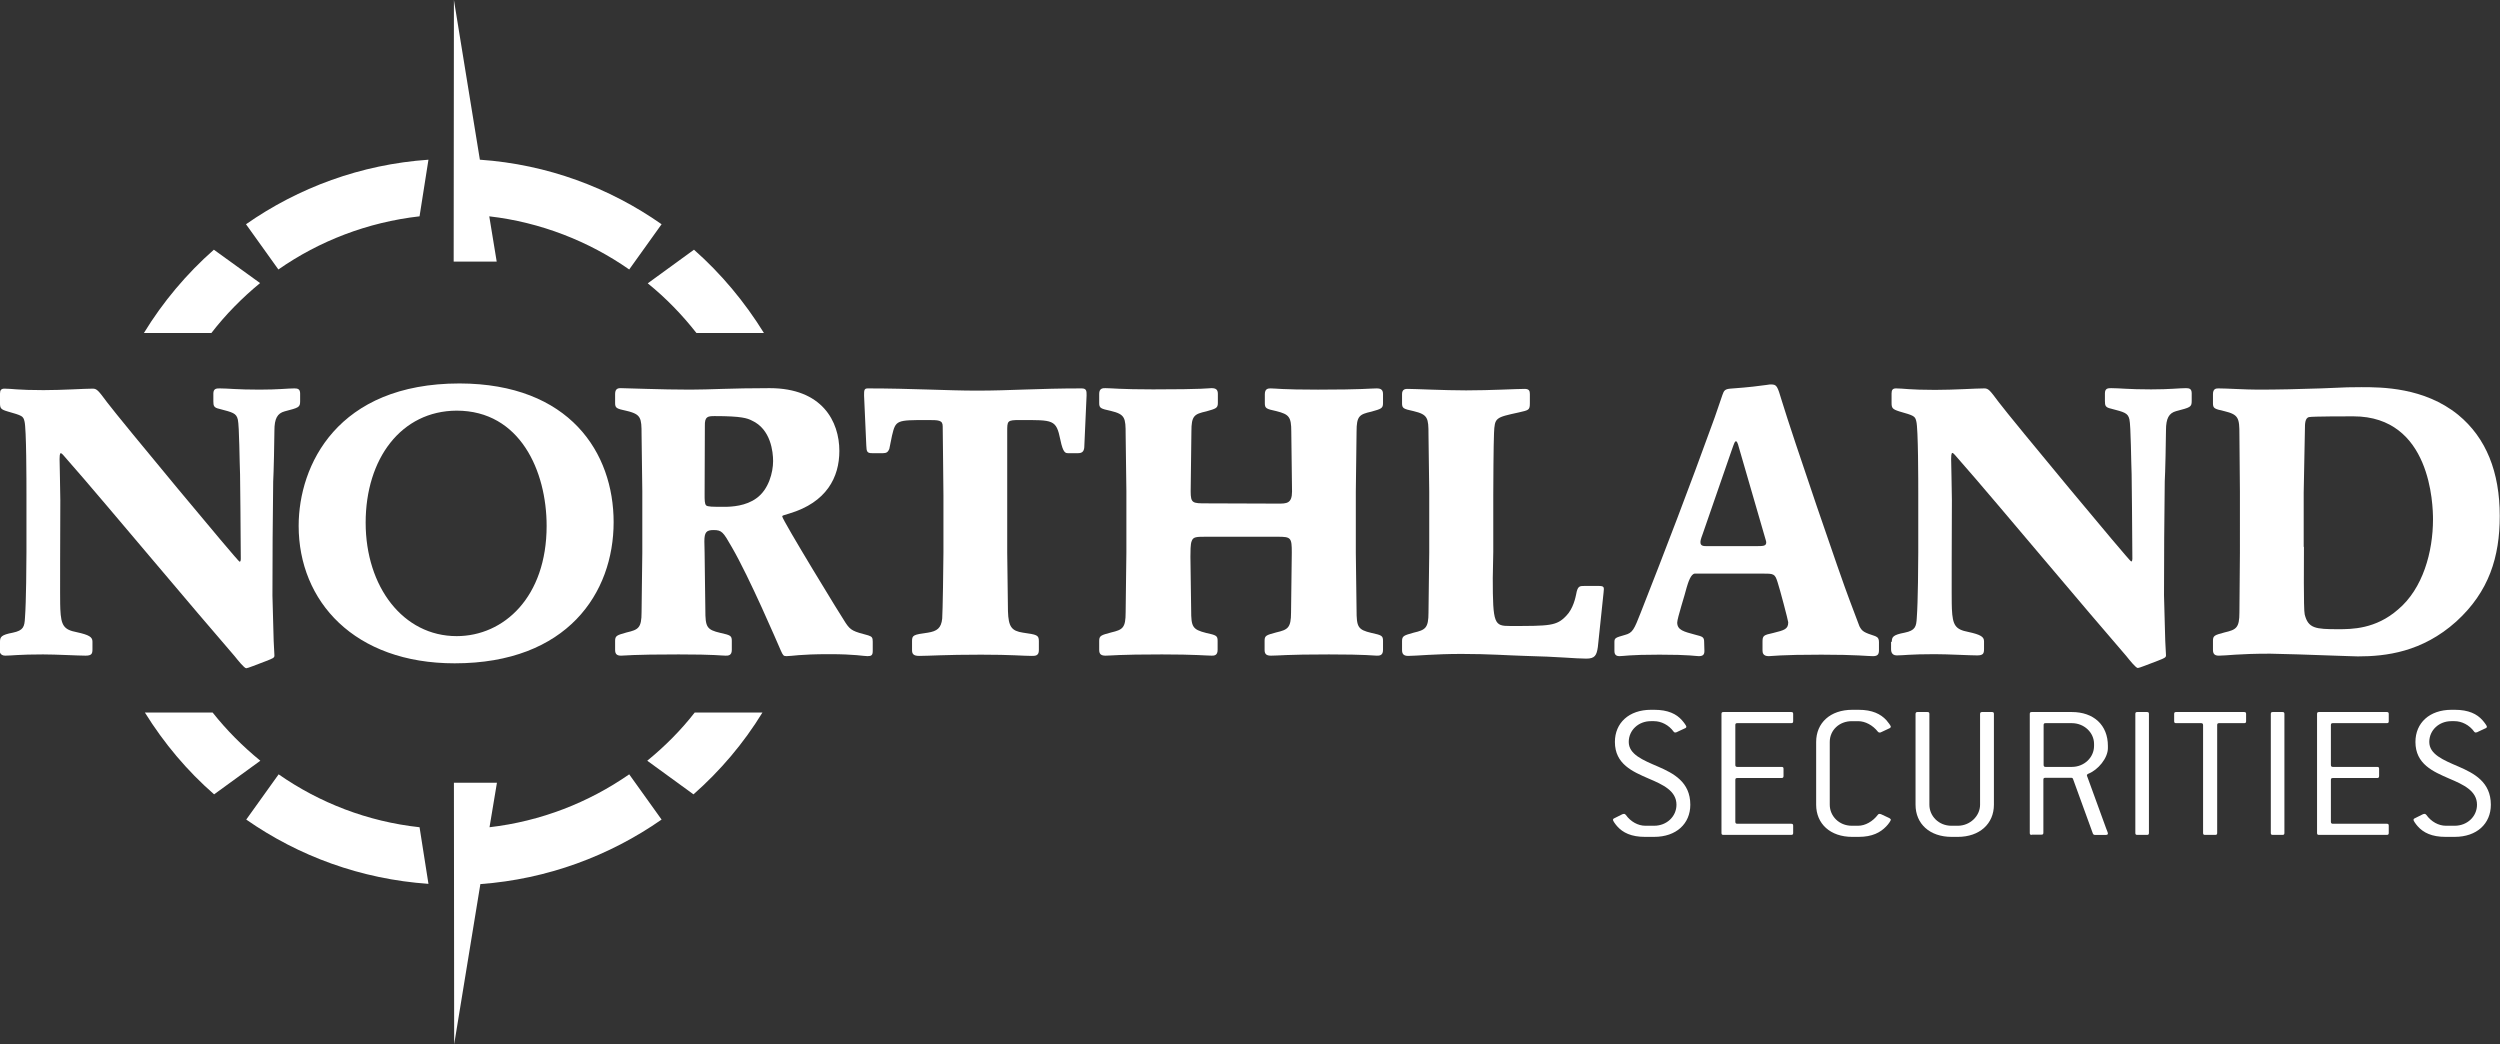 <?xml version="1.0" encoding="utf-8"?>
<!-- Generator: Adobe Illustrator 25.1.0, SVG Export Plug-In . SVG Version: 6.00 Build 0)  -->
<svg version="1.1" id="securities" xmlns="http://www.w3.org/2000/svg" xmlns:xlink="http://www.w3.org/1999/xlink" x="0px" y="0px"
	 viewBox="0 0 1011.2 422.4" style="enable-background:new 0 0 1011.2 422.4;" xml:space="preserve">
<rect x="0" y="0" width="1011.2" height="422.4" fill="#333333" stroke="none"/>
<style type="text/css">
	.st0{fill:#FFFFFF;}
</style>
<g>
	<g>
		<path class="st0" d="M99.5,90.7l13.1,18.3c16.5-11.5,36-19.1,57.1-21.5l3.6-22.9C145.9,66.5,120.7,75.9,99.5,90.7z"/>
	</g>
	<path class="st0" d="M112.7,313.2l-13.1,18.3c21.2,14.8,46.4,24.1,73.7,26l-3.6-22.9C148.6,332.3,129.2,324.7,112.7,313.2z"/>
	<path class="st0" d="M197.9,87.5c20.8,2.4,40.3,10.1,56.6,21.5l13.1-18.3c-21.1-14.8-46.2-24.2-73.4-26.1h-0.1L183.6,0l-0.1,105.8
		h17.4L197.9,87.5L197.9,87.5z"/>
	<path class="st0" d="M267.6,331.5l-13.1-18.3c-16.4,11.4-35.7,19-56.5,21.4l3-18h-17.4l0.1,105.8l10.6-64.8
		C221.4,355.6,246.5,346.2,267.6,331.5z"/>
	<path class="st0" d="M280.7,101L262,114.6c7.3,5.9,13.9,12.7,19.7,20.1H309C301.2,122.1,291.7,110.7,280.7,101z"/>
	<path class="st0" d="M261.8,307.7l18.7,13.6c10.9-9.6,20.3-20.7,27.9-33.1H281C275.4,295.4,268.9,301.9,261.8,307.7z"/>
	<path class="st0" d="M105.2,114.5L86.5,101c-11,9.7-20.6,21.1-28.3,33.7h27.3C91.2,127.3,97.9,120.5,105.2,114.5z"/>
	<path class="st0" d="M86,288.2H58.6c7.7,12.4,17.1,23.6,28,33.1l18.7-13.6C98.2,301.9,91.7,295.4,86,288.2z"/>
</g>
<g>
	<path class="st0" d="M665.4,338.5c-5.6,0-9-1.7-11.3-4.3c-0.8-0.9-1.7-2.2-1.7-2.6c0-0.2,0.2-0.5,0.5-0.6l3.2-1.6
		c0.2-0.1,0.5-0.2,0.8-0.2s0.5,0.2,0.7,0.4c2,2.8,5,4.4,7.9,4.4h3.6c5,0,9-3.7,9-8.5c0-5.6-5.4-8.1-11.3-10.6
		c-6.4-2.8-13.6-5.8-13.6-14.8c0-7.7,5.7-13,14.6-13h1.3c5.6,0,9,1.7,11.2,4.2c0.9,1,1.8,2.3,1.8,2.6s-0.2,0.6-0.6,0.7l-2.8,1.3
		c-0.3,0.2-0.8,0.4-1.1,0.4s-0.4-0.1-0.6-0.3c-2-2.8-5.1-4.3-8-4.3h-1.3c-4.9,0-8.9,3.6-8.9,8.4c0,5,5.6,7.3,11.9,10
		c6.2,2.7,13,6.2,13,15.4c0,7.7-5.7,13-14.6,13H665.4z"/>
	<path class="st0" d="M697.1,337.7c-0.6,0-0.8-0.2-0.8-0.8v-48.1c0-0.6,0.2-0.8,0.8-0.8h27.4c0.6,0,0.8,0.2,0.8,0.8v2.9
		c0,0.6-0.2,0.8-0.8,0.8h-21.8c-0.6,0-0.8,0.2-0.8,0.8v16.1c0,0.6,0.3,0.8,0.8,0.8h17.9c0.6,0,0.8,0.2,0.8,0.8v2.9
		c0,0.6-0.3,0.8-0.8,0.8h-17.9c-0.6,0-0.8,0.2-0.8,0.8v16.9c0,0.6,0.3,0.8,0.8,0.8h21.8c0.6,0,0.8,0.2,0.8,0.8v2.9
		c0,0.6-0.2,0.8-0.8,0.8L697.1,337.7L697.1,337.7z"/>
	<path class="st0" d="M749.2,338.5c-8.9,0-14.6-5.3-14.6-13v-25.4c0-7.7,5.7-13,14.6-13h2.6c5.5,0,8.9,1.7,11.2,4.2
		c0.8,0.9,1.8,2.3,1.8,2.6s-0.3,0.6-0.6,0.7l-3.2,1.5c-0.3,0.2-0.5,0.2-0.8,0.2c-0.2,0-0.4-0.1-0.6-0.3c-2.1-2.7-5.2-4.3-8-4.3H749
		c-5,0-8.9,3.6-8.9,8.4v25.4c0,4.6,3.8,8.5,8.9,8.5h2.6c2.8,0,5.9-1.7,8-4.5c0.2-0.2,0.3-0.3,0.6-0.3s0.5,0.1,0.8,0.2l3.2,1.5
		c0.3,0.2,0.6,0.4,0.6,0.7c0,0.3-0.9,1.7-1.9,2.7c-2.3,2.4-5.6,4.2-11.1,4.2L749.2,338.5L749.2,338.5z"/>
	<path class="st0" d="M789.4,338.5c-8.9,0-14.6-5.3-14.6-13v-36.7c0-0.6,0.3-0.8,0.8-0.8h4c0.6,0,0.8,0.2,0.8,0.8v36.7
		c0,4.6,3.8,8.5,8.9,8.5h2.6c4.9,0,9-3.9,9-8.5v-36.7c0-0.6,0.3-0.8,0.8-0.8h4c0.6,0,0.8,0.2,0.8,0.8v36.7c0,7.7-5.8,13-14.6,13
		H789.4z"/>
	<path class="st0" d="M821.8,337.7c-0.6,0-0.8-0.2-0.8-0.8v-48.1c0-0.6,0.2-0.8,0.8-0.8H838c8.9,0,14.6,5.3,14.6,13.7v0.9
		c0,4-3.9,8.8-8,10.4c-0.3,0.2-0.5,0.3-0.5,0.6c0,0.2,0.2,0.6,0.3,0.9l7.5,20.6c0.3,0.8,0.7,1.7,0.7,2c0,0.4-0.2,0.6-0.8,0.6h-4.5
		c-0.3,0-0.7-0.2-0.8-0.6l-8-22c-0.1-0.3-0.3-0.5-0.7-0.5h-10.5c-0.6,0-0.8,0.2-0.8,0.8v21.4c0,0.6-0.2,0.8-0.8,0.8h-3.9V337.7z
		 M838,310.2c5,0,9-3.8,9-8.5v-0.8c0-4.6-4-8.4-9-8.4h-10.6c-0.6,0-0.8,0.2-0.8,0.8v16.1c0,0.6,0.3,0.8,0.8,0.8H838z"/>
	<path class="st0" d="M864.5,337.7c-0.6,0-0.8-0.2-0.8-0.8v-48.1c0-0.6,0.2-0.8,0.8-0.8h3.9c0.6,0,0.8,0.2,0.8,0.8v48.1
		c0,0.6-0.2,0.8-0.8,0.8H864.5z"/>
	<path class="st0" d="M891.9,337.7c-0.6,0-0.8-0.2-0.8-0.8v-43.6c0-0.6-0.3-0.8-0.8-0.8h-10.1c-0.6,0-0.8-0.2-0.8-0.8v-2.9
		c0-0.6,0.2-0.8,0.8-0.8h27.5c0.6,0,0.8,0.2,0.8,0.8v2.9c0,0.6-0.2,0.8-0.8,0.8h-10.1c-0.6,0-0.8,0.2-0.8,0.8v43.6
		c0,0.6-0.2,0.8-0.8,0.8H891.9z"/>
	<path class="st0" d="M919.3,337.7c-0.6,0-0.8-0.2-0.8-0.8v-48.1c0-0.6,0.2-0.8,0.8-0.8h3.9c0.6,0,0.8,0.2,0.8,0.8v48.1
		c0,0.6-0.2,0.8-0.8,0.8H919.3z"/>
	<path class="st0" d="M938,337.7c-0.6,0-0.8-0.2-0.8-0.8v-48.1c0-0.6,0.2-0.8,0.8-0.8h27.4c0.6,0,0.8,0.2,0.8,0.8v2.9
		c0,0.6-0.2,0.8-0.8,0.8h-21.8c-0.6,0-0.8,0.2-0.8,0.8v16.1c0,0.6,0.3,0.8,0.8,0.8h17.9c0.6,0,0.8,0.2,0.8,0.8v2.9
		c0,0.6-0.3,0.8-0.8,0.8h-17.9c-0.6,0-0.8,0.2-0.8,0.8v16.9c0,0.6,0.3,0.8,0.8,0.8h21.8c0.6,0,0.8,0.2,0.8,0.8v2.9
		c0,0.6-0.2,0.8-0.8,0.8L938,337.7L938,337.7z"/>
	<path class="st0" d="M989.2,338.5c-5.6,0-9-1.7-11.3-4.3c-0.8-0.9-1.7-2.2-1.7-2.6c0-0.2,0.2-0.5,0.5-0.6l3.2-1.6
		c0.2-0.1,0.5-0.2,0.8-0.2s0.5,0.2,0.7,0.4c2,2.8,5,4.4,7.9,4.4h3.6c5,0,9-3.7,9-8.5c0-5.6-5.4-8.1-11.3-10.6
		c-6.4-2.8-13.6-5.8-13.6-14.8c0-7.7,5.7-13,14.6-13h1.3c5.6,0,9,1.7,11.2,4.2c0.9,1,1.8,2.3,1.8,2.6s-0.2,0.6-0.6,0.7l-2.8,1.3
		c-0.3,0.2-0.8,0.4-1.1,0.4s-0.4-0.1-0.6-0.3c-2-2.8-5.1-4.3-8-4.3h-1.3c-4.9,0-8.9,3.6-8.9,8.4c0,5,5.6,7.3,11.9,10
		c6.2,2.7,13,6.2,13,15.4c0,7.7-5.7,13-14.6,13H989.2z"/>
</g>
<g>
	<path class="st0" d="M0,259.6c0-2,0.5-2.8,5.2-3.7c4.3-0.9,4.7-2.4,4.9-6c0.5-6.3,0.6-23.1,0.6-26.6V200c0-4.9,0-26.8-0.8-29.6
		c-0.5-2.1-0.9-2.3-6.9-4c-2.7-0.8-3-1.3-3-3.4v-3.8c0-1.4,0.5-2,1.8-2c2.9,0,5.4,0.6,15.8,0.6c7.7,0,16.5-0.6,19.9-0.6
		c1.7,0,2.3,0.8,5.8,5.5c5.5,7.3,53,64.5,53.6,64.5c0.5,0,0.5-0.9,0.5-1.1c0-10.7-0.3-32.8-0.3-34.2c-0.2-4-0.3-19.8-0.9-22.2
		c-0.6-2.6-2.1-2.9-7.4-4.3c-2.3-0.5-2.5-1.2-2.5-3.1v-3.1c0-2,1.2-2.1,2.5-2.1c3.5,0,6.9,0.5,16.2,0.5c7.5,0,11.5-0.5,14.1-0.5
		c1.4,0,2.3,0.3,2.3,2.1v3.1c0,2.5-0.6,2.6-6.3,4.1c-2.9,0.8-4.1,2.9-4.1,7.7c0,3.2-0.3,17.8-0.5,20.7c-0.2,13-0.3,33.1-0.3,46.1
		c0,2.9,0.5,15.8,0.5,18.4c0,0.9,0.3,4.9,0.3,5.8s-0.3,1.1-3.4,2.3c-4,1.5-7.4,2.9-8,2.9c-0.8,0-3.5-3.4-4.7-4.9
		c-12.9-15-15-17.5-34.3-40.3c-9.6-11.3-25-29.7-34.9-40.9c-0.3-0.3-0.8-0.9-1.1-0.9c-0.5,0-0.5,1.8-0.5,2.4
		c0,0.5,0.3,14.1,0.3,16.7c0,7-0.2,42,0,44c0.3,6.6,1.4,8.3,6.6,9.3c5.1,1.1,6.4,2,6.4,3.8v3.1c0,1.8-0.3,2.6-2.8,2.6
		c-2.9,0-11.9-0.5-17.2-0.5c-9.8,0-12.7,0.5-15.3,0.5c-2.3,0-2.3-2-2.3-2.6v-3H0z"/>
	<path class="st0" d="M248.2,211.2c0,28.6-18.7,57.1-64.3,57.1c-40.6,0-63.1-25.1-63.1-55.6c0-24.5,15.6-57.6,65.1-57.6
		C230.5,155.2,248.2,183.2,248.2,211.2z M147.9,211.4c0,26,15.2,45.9,36.8,45.9c19.1,0,36.4-15.8,36.4-44.6
		c0-22.1-10.7-46.6-36.4-46.6C162.3,166.2,147.9,185.5,147.9,211.4z"/>
	<path class="st0" d="M285,223.6c0,3.7,0.3,19.9,0.3,23.1c0,6.9,0.5,8,6.1,9.3c4,0.9,4.6,1.1,4.6,3.2v3.7c0,2.3-1.5,2.3-2.5,2.3
		c-1.8,0-4-0.5-19-0.5c-19.3,0-21.6,0.5-23.3,0.5c-1.5,0-2.4-0.5-2.4-2.3v-3.7c0-2.1,0.8-2.3,4.7-3.4c4.7-1.1,6-1.8,6-8.1
		c0-3.8,0.3-20.8,0.3-24.2v-24.8c0-3.5-0.3-19.8-0.3-23c0-6.7-0.2-8.1-6-9.5c-4.1-0.9-4.7-1.1-4.7-3.2v-3.7c0-2.3,1.5-2.3,2.3-2.3
		c2.5,0,16.2,0.6,28,0.6c8,0,16.5-0.6,32.2-0.6c21.3,0,28.2,13.5,28.2,25.4c0,10.7-5.2,20.8-20.2,25.3c-2.6,0.8-2.9,0.8-2.9,1.2
		c0,1.4,24.5,41.5,25.6,43c2.1,3.2,3.2,3.5,9.2,5.1c1.5,0.5,1.8,0.9,1.8,2.5v3.8c0,1.7-0.5,2.1-2.1,2.1c-1.7,0-4.9-0.8-15.5-0.8
		c-12.1,0-15,0.8-17.3,0.8c-1.2,0-1.4-0.3-2.3-2.3c-1.4-3.2-12.6-29.4-19.8-41.8c-3.5-6.1-4-6.9-7.4-6.9c-2.9,0-3.7,0.9-3.7,4.6
		L285,223.6L285,223.6z M285,200c0,2.1,0,3.8,0.6,4.4s2.6,0.6,7.4,0.6c2.9,0,8.7-0.3,13-3.5c4.9-3.5,6.7-10.4,6.7-15
		c0-3.7-0.9-12.9-8.6-16.4c-1.8-0.9-4-1.8-15-1.8c-2.9,0-4.1,0.2-4,4L285,200z"/>
	<path class="st0" d="M407.7,247.2c0.2,6.4,1.5,8,6.1,8.7c5.5,0.8,6.4,0.9,6.4,3.4v3.7c0,2.3-1.5,2.3-2.9,2.3c-3.4,0-8-0.5-20.5-0.5
		c-14.7,0-21.1,0.5-25,0.5c-2.3,0-2.9-0.8-2.9-2.3v-3.7c0-2.4,0.6-2.6,6.4-3.4c3.7-0.6,5.4-1.8,5.8-5.7c0.2-2.5,0.5-22.2,0.5-26.6
		v-23.3c0-4-0.3-26.8-0.3-27.9c0-2.5-1.7-2.5-6.1-2.5c-12.6,0-12.9,0-14.4,6.3l-1.1,5.4c-0.5,1.2-1.1,1.7-2.5,1.7h-4.4
		c-2.1,0-2.3-0.6-2.4-3.1l-0.9-20.2c0-2.1,0-2.9,1.5-2.9c17.3,0,32.3,0.9,44.1,0.9c13.6,0,24.7-0.9,42.4-0.9c2.1,0,2,1.2,2,2.9
		l-0.9,20.2c0,2.1-0.6,3.1-2.5,3.1h-4c-1.1,0-2.1,0-3.2-5.4c-1.7-8.3-2.8-8-16.4-8c-5.2,0-5.1,0.3-5.1,4.9v48.7L407.7,247.2z"/>
	<path class="st0" d="M516.9,203.7c3.5,0,5.7,0,5.7-4.9l-0.3-24.2c0-6-0.9-7-6-8.3c-4.1-0.9-4.7-1.1-4.7-3.2v-3.7
		c0-2.3,1.5-2.3,2.4-2.3c2,0,4.3,0.5,19.1,0.5c17.9,0,21.4-0.5,23.7-0.5c1.7,0,2.6,0.5,2.6,2.3v3.7c0,2.1-0.8,2.3-4.7,3.4
		c-4.9,1.1-6,1.8-6,8.1c0,3.8-0.3,20.8-0.3,24.2v24.8c0,3.7,0.3,19.9,0.3,23.1c0,6.9,0.5,8,6,9.3c4.1,0.9,4.7,1.1,4.7,3.2v3.7
		c0,2.3-1.5,2.3-2.5,2.3c-1.5,0-3.8-0.5-19.4-0.5c-17.6,0-20.1,0.5-23.4,0.5c-1.7,0-2.6-0.5-2.6-2.3v-3.7c0-2.1,0.6-2.3,4.7-3.4
		c4.7-1.1,6-1.8,6-8.1l0.3-24.2c0-6-0.3-6.4-5.7-6.4H488c-4.1,0-5.4,0-6,1.8c-0.5,1.1-0.5,4.4-0.5,6.3c0,3.4,0.3,18.5,0.3,21.6
		c0,6.7,0.5,7.8,6,9.2c4.1,0.9,4.7,1.1,4.7,3.2v3.7c0,2.3-1.5,2.3-2.4,2.3c-2.1,0-6.7-0.5-20.1-0.5c-17.9,0-20.5,0.5-22.8,0.5
		c-1.7,0-2.6-0.5-2.6-2.3v-3.7c0-2.1,0.8-2.3,4.9-3.4c4.6-1.1,5.8-1.8,5.8-8.1c0-3.8,0.3-20.8,0.3-24.2v-24.8c0-3.5-0.3-19.8-0.3-23
		c0-6.7-0.2-8.1-6-9.5c-4.1-0.9-4.7-1.1-4.7-3.2v-3.7c0-2.3,1.5-2.3,2.5-2.3c2.4,0,6.1,0.5,19.3,0.5c21,0,22.5-0.5,23.6-0.5
		c1.7,0,2.6,0.5,2.6,2.3v3.7c0,2.1-0.8,2.3-4.7,3.4c-4.9,1.1-6,1.8-6,8.1c0,3.8-0.3,20.8-0.3,24.2c0,4.9,0.8,4.9,6.4,4.9
		L516.9,203.7L516.9,203.7z"/>
	<path class="st0" d="M604,223.2l-0.2,10.6c0,18.7,0.6,19.4,7,19.4c16.1,0,18.8,0,22.7-4.1c2.9-2.9,3.8-7.7,4-8.6
		c0.6-3.5,1.4-3.5,3.4-3.5h5.4c2.6,0,2.6,0.3,2.3,2.8l-2.3,21.9c-0.5,3.4-1.2,4.7-4.7,4.7c-4.3,0-11.3-0.8-24.7-1.1
		c-7-0.2-14.7-0.8-25.7-0.8s-18.4,0.8-21.6,0.8c-1.5,0-2.5-0.5-2.5-2.3v-3.7c0-2.1,0.8-2.3,4.7-3.4c4.7-1.1,6-1.8,6-8.1
		c0-3.8,0.3-20.8,0.3-24.2v-24.8c0-3.5-0.3-19.8-0.3-23c0-6.7-0.2-8.1-6-9.5c-4.1-0.9-4.7-1.1-4.7-3.2v-3.7c0-2.1,1.5-2.1,2.3-2.1
		c2.8,0,15,0.6,23.6,0.6c9.8,0,20.5-0.6,23.7-0.6c1.8,0,2.1,0.8,2.1,2.1v3.7c0,2.8-0.5,2.8-4.4,3.7c-9.6,2.1-9.8,2.1-10.1,8.4
		c-0.2,4-0.3,21.6-0.3,25.1V223.2z"/>
	<path class="st0" d="M689.4,263.3c0,1.5-0.6,2.1-2.3,2.1c-1.2,0-3.4-0.6-15.9-0.6c-12.3,0-14.5,0.6-16.2,0.6c-2,0-2-1.5-2-2.3v-3.4
		c0-1.7,0.5-1.8,4.3-2.9c3.1-0.8,3.7-2.3,6.3-8.9c10-25.4,19.8-51,29.1-76.7c1.4-3.7,2.1-6.1,4-11.5c0.6-1.8,1.1-2.3,3.1-2.5
		c8.4-0.6,11.6-1.1,14.7-1.5c0.9-0.2,1.7-0.2,1.8-0.2c2.4,0,2.6,0.6,4.4,6.6c4.4,14.5,24,71.8,27.4,80.6l4,10.6
		c1.1,2.1,1.8,2.5,6.4,4c1.2,0.5,1.5,1.2,1.5,2.4v3.4c0,1.8-0.8,2.3-2.5,2.3c-2.1,0-6.4-0.6-20.8-0.6c-16.7,0-20.1,0.6-21.3,0.6
		c-2.3,0-2.5-1.4-2.5-2.3v-3.4c0-2.6,0.3-2.8,4.4-3.7c4.4-1.1,6-1.5,6-4.3c0-0.6-3.5-13.9-4.3-16.2c-1.1-3.5-1.5-3.5-6.4-3.5h-27
		c-1.7,0-2.8,3.7-3.4,5.7c-0.6,2.6-3.8,12.4-3.8,14.1c0,3.1,2.8,3.7,7.2,4.9c3.1,0.8,3.7,0.9,3.7,3.1L689.4,263.3L689.4,263.3z
		 M710,220.9c3.2,0,4.4,0,4.4-1.5c0-0.6-0.2-0.8-0.9-3.4l-9.8-33.8c-0.5-1.7-0.9-3.7-1.5-3.7c-0.5,0-0.6,0.3-1.8,3.7L688.7,216
		c-0.9,2.4-0.9,2.8-0.9,3.4c0,1.5,1.4,1.5,2.6,1.5H710z"/>
	<path class="st0" d="M765.2,259.6c0-2,0.5-2.8,5.2-3.7c4.3-0.9,4.7-2.4,4.9-6c0.5-6.3,0.6-23.1,0.6-26.6V200c0-4.9,0-26.8-0.8-29.6
		c-0.5-2.1-0.9-2.3-6.9-4c-2.8-0.9-3.1-1.4-3.1-3.5v-3.8c0-1.4,0.5-2,1.8-2c2.9,0,5.4,0.6,15.8,0.6c7.7,0,16.5-0.6,19.9-0.6
		c1.7,0,2.3,0.8,5.8,5.5c5.5,7.3,53,64.5,53.6,64.5c0.5,0,0.5-0.9,0.5-1.1c0-10.7-0.3-32.8-0.3-34.2c-0.2-4-0.3-19.8-0.9-22.2
		c-0.6-2.6-2.1-2.9-7.4-4.3c-2.3-0.5-2.5-1.2-2.5-3.1v-3.1c0-2,1.2-2.1,2.5-2.1c3.5,0,6.9,0.5,16.2,0.5c7.5,0,11.5-0.5,14.1-0.5
		c1.4,0,2.3,0.3,2.3,2.1v3.1c0,2.5-0.6,2.6-6.3,4.1c-2.9,0.8-4.1,2.9-4.1,7.7c0,3.2-0.3,17.8-0.5,20.7c-0.2,13-0.3,33.1-0.3,46.1
		c0,2.9,0.5,15.8,0.5,18.4c0,0.9,0.3,4.9,0.3,5.8s-0.3,1.1-3.4,2.3c-4,1.5-7.4,2.9-8,2.9c-0.8,0-3.5-3.4-4.7-4.9
		c-12.9-15-15-17.5-34.3-40.3c-9.6-11.3-25-29.7-34.9-40.9c-0.3-0.3-0.8-0.9-1.1-0.9c-0.5,0-0.5,1.8-0.5,2.4
		c0,0.5,0.3,14.1,0.3,16.7c0,7-0.2,42,0,44c0.3,6.6,1.4,8.3,6.6,9.3c5.1,1.1,6.4,2,6.4,3.8v3.1c0,1.8-0.3,2.6-2.8,2.6
		c-2.9,0-11.9-0.5-17.2-0.5c-9.8,0-12.7,0.5-15.3,0.5c-2.3,0-2.3-2-2.3-2.6v-2.9H765.2z"/>
	<path class="st0" d="M906,198.8l-0.2-23c0-6.7-0.3-8.1-6.1-9.5c-4-0.9-4.6-1.1-4.6-3.2v-3.7c0-2.3,1.4-2.3,2.3-2.3
		c3.1,0,11,0.5,15.9,0.5c7.7,0,16.8-0.2,25.4-0.5c10.6-0.5,12.7-0.5,16.4-0.5c8.1,0,25.4,0,39.2,11.2c11.3,9.3,16.8,23.1,16.8,40.9
		c0,16.5-4.3,30.6-17.6,42.7c-13.8,12.4-28.5,14.1-39.8,14.1c-1.7,0-5.2-0.2-9.3-0.3c-7.4-0.3-23.7-0.8-26.2-0.8
		c-13,0-17.5,0.8-20.7,0.8c-1.5,0-2.4-0.5-2.4-2.3v-3.7c0-2.1,0.6-2.3,4.7-3.4c4.7-1.1,6-1.8,6-8.1l0.2-24.2L906,198.8L906,198.8z
		 M931.9,221.2c0,3.8-0.2,25.6,0.3,27.3c1.4,5.7,4.4,6,13.5,6c5.5,0,15.2,0,24.3-8c10-8.4,14.1-23.3,14.1-36.4
		c0-5.8-0.8-41.7-32.2-41.7c-2.5,0-16.5,0-17.9,0.3c-1.7,0.3-1.7,2.9-1.7,4.6c0,3.1-0.5,22.5-0.5,26v21.9H931.9z"/>
</g>
</svg>
